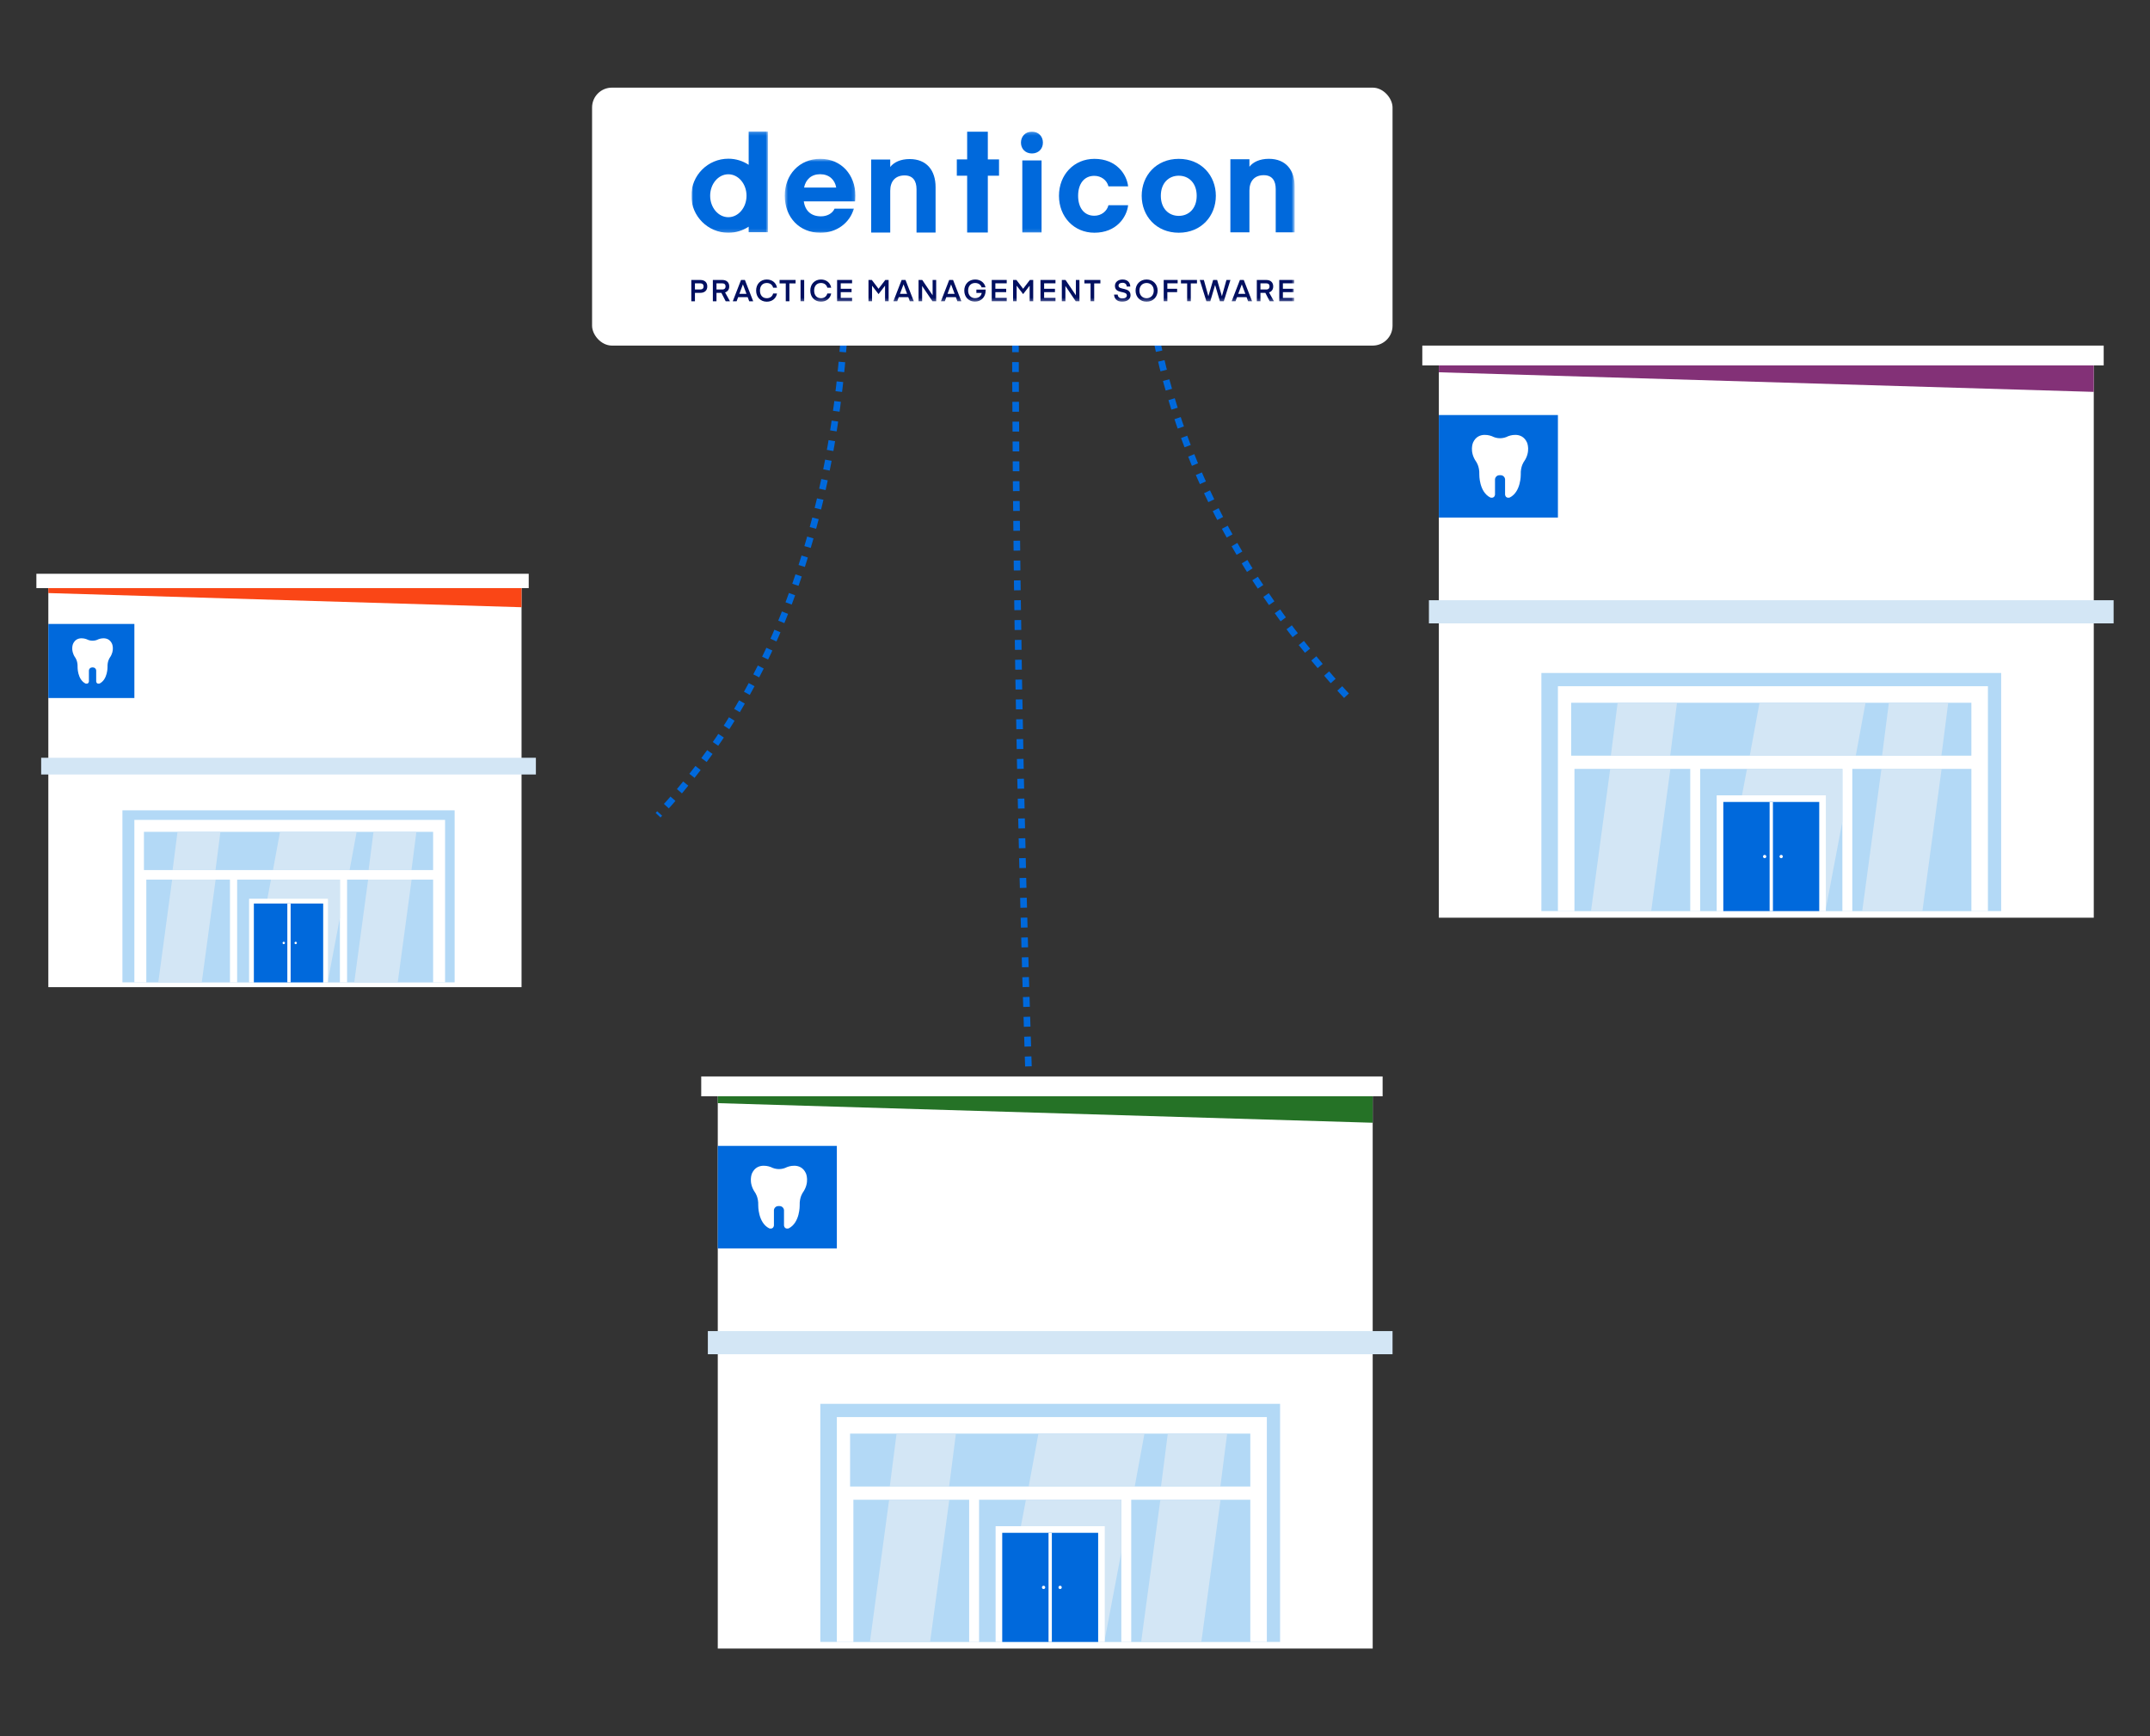 <?xml version="1.0" encoding="UTF-8"?>
<svg width="650px" height="525px" viewBox="0 0 650 525" version="1.1" xmlns="http://www.w3.org/2000/svg" xmlns:xlink="http://www.w3.org/1999/xlink">
    <rect x="0" y="0" width="650" height="525" fill="#333333" stroke="none"/>
    <title>Artboard Copy 8</title>
    <defs>
        <rect id="path-1" x="0" y="0" width="242" height="78" rx="6"></rect>
        <polygon id="path-3" points="0 51.734 182.284 51.734 182.284 -0 0 -0"></polygon>
        <polygon id="path-5" points="0.511 0.591 21.86 0.591 21.86 22.96 0.511 22.96"></polygon>
        <polygon id="path-7" points="0 0.189 23.19 0.189 23.19 30.838 0 30.838"></polygon>
        <polygon id="path-9" points="0 30.894 182.441 30.894 182.441 0.235 0 0.235"></polygon>
    </defs>
    <g id="Artboard-Copy-8" stroke="none" stroke-width="1" fill="none" fill-rule="evenodd">
        <g id="Group-10" transform="translate(11, 26.5)">
            <g id="Asset-1-Copy-2" transform="translate(201, 299)" fill-rule="nonzero">
                <rect id="Rectangle" fill="#FFFFFF" x="5" y="6" width="198" height="167"></rect>
                <rect id="Rectangle" fill="#FFFFFF" x="0" y="4.09272616e-12" width="206" height="6"></rect>
                <rect id="Rectangle" fill="#0069DC" x="5" y="21" width="36" height="31"></rect>
                <path d="M31.652,29.303 C30.021,25.705 25.966,27.398 25.966,27.398 C24.421,28.218 22.581,28.218 21.035,27.398 C21.035,27.398 16.98,25.705 15.347,29.303 C15.347,29.303 14.125,32.013 16.266,35.089 C16.266,35.089 17.337,36.497 17.235,38.998 C17.235,38.998 17.134,44.214 20.551,45.934 C20.551,45.934 21.776,46.349 21.979,45.098 L21.979,40.406 C22.057,39.726 22.617,39.21 23.287,39.2 L23.287,39.2 C23.362,39.2 23.431,39.2 23.501,39.188 C23.57,39.175 23.639,39.188 23.714,39.2 L23.714,39.2 C24.384,39.21 24.944,39.726 25.022,40.406 L25.022,45.098 C25.225,46.349 26.45,45.934 26.45,45.934 C29.867,44.214 29.766,38.998 29.766,38.998 C29.664,36.497 30.735,35.089 30.735,35.089 C32.876,32.013 31.652,29.303 31.652,29.303 Z" id="Path" fill="#FFFFFF"></path>
                <rect id="Rectangle" fill="#B3D9F6" x="36" y="99" width="139" height="72"></rect>
                <rect id="Rectangle" fill="#FFFFFF" x="41" y="103" width="130" height="68"></rect>
                <rect id="Rectangle" fill="#B3D9F6" x="45" y="108" width="121" height="16"></rect>
                <rect id="Rectangle" fill="#B3D9F6" x="46" y="128" width="35" height="43"></rect>
                <rect id="Rectangle" fill="#B3D9F6" x="84" y="128" width="43" height="43"></rect>
                <rect id="Rectangle" fill="#B3D9F6" x="130" y="128" width="36" height="43"></rect>
                <polygon id="Path" fill="#D3E6F5" points="98.162 128 127 128 127 143.915 121.86 171 90 171"></polygon>
                <rect id="Rectangle" fill="#FFFFFF" x="89" y="136" width="33" height="35"></rect>
                <rect id="Rectangle" fill="#0069DC" x="91" y="138" width="29" height="33"></rect>
                <rect id="Rectangle" fill="#FFFFFF" x="105" y="138" width="1" height="33"></rect>
                <path d="M103,154.5 C103,154.224 103.224,154 103.5,154 C103.776,154 104,154.224 104,154.5 C104,154.776 103.776,155 103.5,155 C103.224,155 103,154.776 103,154.5 Z" id="Path" fill="#FFFFFF"></path>
                <path d="M108,154.5 C108,154.224 108.224,154 108.5,154 C108.776,154 109,154.224 109,154.5 C109,154.776 108.776,155 108.5,155 C108.224,155 108,154.776 108,154.5 L108,154.5 Z" id="Path" fill="#FFFFFF"></path>
                <polygon id="Path" fill="#D3E6F5" points="56.806 128 75 128 69.194 171 51 171"></polygon>
                <polygon id="Path" fill="#D3E6F5" points="77 108 74.945 124 57 124 59.055 108"></polygon>
                <polygon id="Path" fill="#D3E6F5" points="138.806 128 157 128 151.194 171 133 171"></polygon>
                <polygon id="Path" fill="#D3E6F5" points="159 108 156.945 124 139 124 141.055 108"></polygon>
                <polygon id="Path" fill="#D3E6F5" points="134 108 131.053 124 99 124 101.947 108"></polygon>
                <rect id="Rectangle" fill="#D3E6F5" x="2" y="77" width="207" height="7"></rect>
                <polygon id="Path" fill="#257226" points="5 8.074 203 14 203 6 5 6"></polygon>
            </g>
            <g id="Asset-1-Copy-4" transform="translate(419, 78)" fill-rule="nonzero">
                <rect id="Rectangle" fill="#FFFFFF" x="5" y="6" width="198" height="167"></rect>
                <rect id="Rectangle" fill="#FFFFFF" x="0" y="4.09272616e-12" width="206" height="6"></rect>
                <rect id="Rectangle" fill="#0069DC" x="5" y="21" width="36" height="31"></rect>
                <path d="M31.652,29.303 C30.021,25.705 25.966,27.398 25.966,27.398 C24.421,28.218 22.581,28.218 21.035,27.398 C21.035,27.398 16.98,25.705 15.347,29.303 C15.347,29.303 14.125,32.013 16.266,35.089 C16.266,35.089 17.337,36.497 17.235,38.998 C17.235,38.998 17.134,44.214 20.551,45.934 C20.551,45.934 21.776,46.349 21.979,45.098 L21.979,40.406 C22.057,39.726 22.617,39.21 23.287,39.2 L23.287,39.2 C23.362,39.2 23.431,39.2 23.501,39.188 C23.57,39.175 23.639,39.188 23.714,39.2 L23.714,39.2 C24.384,39.21 24.944,39.726 25.022,40.406 L25.022,45.098 C25.225,46.349 26.45,45.934 26.45,45.934 C29.867,44.214 29.766,38.998 29.766,38.998 C29.664,36.497 30.735,35.089 30.735,35.089 C32.876,32.013 31.652,29.303 31.652,29.303 Z" id="Path" fill="#FFFFFF"></path>
                <rect id="Rectangle" fill="#B3D9F6" x="36" y="99" width="139" height="72"></rect>
                <rect id="Rectangle" fill="#FFFFFF" x="41" y="103" width="130" height="68"></rect>
                <rect id="Rectangle" fill="#B3D9F6" x="45" y="108" width="121" height="16"></rect>
                <rect id="Rectangle" fill="#B3D9F6" x="46" y="128" width="35" height="43"></rect>
                <rect id="Rectangle" fill="#B3D9F6" x="84" y="128" width="43" height="43"></rect>
                <rect id="Rectangle" fill="#B3D9F6" x="130" y="128" width="36" height="43"></rect>
                <polygon id="Path" fill="#D3E6F5" points="98.162 128 127 128 127 143.915 121.86 171 90 171"></polygon>
                <rect id="Rectangle" fill="#FFFFFF" x="89" y="136" width="33" height="35"></rect>
                <rect id="Rectangle" fill="#0069DC" x="91" y="138" width="29" height="33"></rect>
                <rect id="Rectangle" fill="#FFFFFF" x="105" y="138" width="1" height="33"></rect>
                <path d="M103,154.5 C103,154.224 103.224,154 103.5,154 C103.776,154 104,154.224 104,154.5 C104,154.776 103.776,155 103.5,155 C103.224,155 103,154.776 103,154.5 Z" id="Path" fill="#FFFFFF"></path>
                <path d="M108,154.5 C108,154.224 108.224,154 108.5,154 C108.776,154 109,154.224 109,154.5 C109,154.776 108.776,155 108.5,155 C108.224,155 108,154.776 108,154.5 L108,154.5 Z" id="Path" fill="#FFFFFF"></path>
                <polygon id="Path" fill="#D3E6F5" points="56.806 128 75 128 69.194 171 51 171"></polygon>
                <polygon id="Path" fill="#D3E6F5" points="77 108 74.945 124 57 124 59.055 108"></polygon>
                <polygon id="Path" fill="#D3E6F5" points="138.806 128 157 128 151.194 171 133 171"></polygon>
                <polygon id="Path" fill="#D3E6F5" points="159 108 156.945 124 139 124 141.055 108"></polygon>
                <polygon id="Path" fill="#D3E6F5" points="134 108 131.053 124 99 124 101.947 108"></polygon>
                <rect id="Rectangle" fill="#D3E6F5" x="2" y="77" width="207" height="7"></rect>
                <polygon id="Path" fill="#833177" points="5 8.074 203 14 203 6 5 6"></polygon>
            </g>
            <g id="Asset-1-Copy-3" transform="translate(0, 147)" fill-rule="nonzero">
                <rect id="Rectangle" fill="#FFFFFF" x="3.613" y="4.335" width="143.064" height="120.665"></rect>
                <rect id="Rectangle" fill="#FFFFFF" x="0" y="2.95717208e-12" width="148.844" height="4.335"></rect>
                <rect id="Rectangle" fill="#0069DC" x="3.613" y="15.173" width="26.012" height="22.399"></rect>
                <path d="M22.87,21.172 C21.691,18.573 18.762,19.796 18.762,19.796 C17.645,20.389 16.315,20.389 15.198,19.796 C15.198,19.796 12.269,18.573 11.089,21.172 C11.089,21.172 10.206,23.131 11.753,25.353 C11.753,25.353 12.527,26.371 12.453,28.178 C12.453,28.178 12.38,31.946 14.849,33.189 C14.849,33.189 15.734,33.489 15.881,32.585 L15.881,29.195 C15.937,28.703 16.342,28.331 16.826,28.324 L16.826,28.324 C16.88,28.324 16.93,28.324 16.98,28.315 C17.03,28.306 17.08,28.315 17.134,28.324 L17.134,28.324 C17.619,28.331 18.023,28.703 18.08,29.195 L18.08,32.585 C18.226,33.489 19.111,33.189 19.111,33.189 C21.58,31.946 21.507,28.178 21.507,28.178 C21.434,26.371 22.207,25.353 22.207,25.353 C23.754,23.131 22.87,21.172 22.87,21.172 Z" id="Path" fill="#FFFFFF"></path>
                <rect id="Rectangle" fill="#B3D9F6" x="26.012" y="71.532" width="100.434" height="52.023"></rect>
                <rect id="Rectangle" fill="#FFFFFF" x="29.624" y="74.422" width="93.931" height="49.133"></rect>
                <rect id="Rectangle" fill="#B3D9F6" x="32.514" y="78.035" width="87.428" height="11.561"></rect>
                <rect id="Rectangle" fill="#B3D9F6" x="33.237" y="92.486" width="25.289" height="31.069"></rect>
                <rect id="Rectangle" fill="#B3D9F6" x="60.694" y="92.486" width="31.069" height="31.069"></rect>
                <rect id="Rectangle" fill="#B3D9F6" x="93.931" y="92.486" width="26.012" height="31.069"></rect>
                <polygon id="Path" fill="#D3E6F5" points="70.926 92.486 91.763 92.486 91.763 103.985 88.049 123.555 65.029 123.555"></polygon>
                <rect id="Rectangle" fill="#FFFFFF" x="64.306" y="98.266" width="23.844" height="25.289"></rect>
                <rect id="Rectangle" fill="#0069DC" x="65.751" y="99.711" width="20.954" height="23.844"></rect>
                <rect id="Rectangle" fill="#FFFFFF" x="75.867" y="99.711" width="1" height="23.844"></rect>
                <path d="M74.422,111.633 C74.422,111.433 74.584,111.272 74.783,111.272 C74.983,111.272 75.145,111.433 75.145,111.633 C75.145,111.832 74.983,111.994 74.783,111.994 C74.584,111.994 74.422,111.832 74.422,111.633 Z" id="Path" fill="#FFFFFF"></path>
                <path d="M78.035,111.633 C78.035,111.433 78.196,111.272 78.396,111.272 C78.595,111.272 78.757,111.433 78.757,111.633 C78.757,111.832 78.595,111.994 78.396,111.994 C78.196,111.994 78.035,111.832 78.035,111.633 L78.035,111.633 Z" id="Path" fill="#FFFFFF"></path>
                <polygon id="Path" fill="#D3E6F5" points="41.045 92.486 54.191 92.486 49.995 123.555 36.85 123.555"></polygon>
                <polygon id="Path" fill="#D3E6F5" points="55.636 78.035 54.151 89.595 41.185 89.595 42.669 78.035"></polygon>
                <polygon id="Path" fill="#D3E6F5" points="100.294 92.486 113.439 92.486 109.244 123.555 96.098 123.555"></polygon>
                <polygon id="Path" fill="#D3E6F5" points="114.884 78.035 113.4 89.595 100.434 89.595 101.918 78.035"></polygon>
                <polygon id="Path" fill="#D3E6F5" points="96.821 78.035 94.691 89.595 71.532 89.595 73.661 78.035"></polygon>
                <rect id="Rectangle" fill="#D3E6F5" x="1.445" y="55.636" width="149.566" height="5.058"></rect>
                <polygon id="Path" fill="#FA4616" points="3.613 5.834 146.676 10.116 146.676 4.335 3.613 4.335"></polygon>
            </g>
            <path d="M244.957,59 C243.003,128.013 224.003,181.679 187.957,220" id="Path-8" stroke="#0069DC" stroke-width="2" stroke-dasharray="3"></path>
            <path d="M295.957,59 C295.957,138 297.305,217.882 300,298.647" id="Path-8-Copy-2" stroke="#0069DC" stroke-width="2" stroke-dasharray="3"></path>
            <path d="M398.041,59 C392.697,105.346 372.003,147.679 335.957,186" id="Path-8-Copy" stroke="#0069DC" stroke-width="2" stroke-dasharray="3" transform="translate(366.999, 122.5) scale(-1, 1) translate(-366.999, -122.5) "></path>
            <g id="Group-108" transform="translate(168, 0)">
                <mask id="mask-2" fill="white">
                    <use xlink:href="#path-1"></use>
                </mask>
                <use id="Rectangle-Copy-5" fill="#FFFFFF" xlink:href="#path-1"></use>
                <g id="denticon_logo" mask="url(#mask-2)">
                    <g transform="translate(30, 13)" id="Group-42">
                        <path d="M2.678,48.04 C3.395,48.04 3.72,47.677 3.72,47.114 C3.72,46.552 3.395,46.171 2.678,46.171 L1.098,46.171 L1.098,48.04 L2.678,48.04 Z M1.098,51.597 L0,51.597 L0,45.154 L2.669,45.154 C4.202,45.154 4.829,46.016 4.829,47.114 C4.829,48.213 4.166,49.056 2.669,49.056 L1.098,49.056 L1.098,51.597 Z" id="Fill-1" fill="#000F60"></path>
                        <path d="M9.353,46.171 L7.611,46.171 L7.611,48.04 L9.353,48.04 C10.034,48.04 10.361,47.658 10.361,47.104 C10.361,46.552 10.034,46.171 9.353,46.171 L9.353,46.171 Z M10.397,51.597 L9.09,49.056 L7.611,49.056 L7.611,51.597 L6.514,51.597 L6.514,45.154 L9.344,45.154 C10.769,45.154 11.467,45.98 11.467,47.104 C11.467,47.959 11.06,48.648 10.206,48.921 L11.685,51.597 L10.397,51.597 Z" id="Fill-3" fill="#000F60"></path>
                        <path d="M15.594,46.515 L14.524,49.355 L16.683,49.355 L15.613,46.515 L15.594,46.515 Z M12.536,51.597 L15.032,45.154 L16.202,45.154 L18.708,51.597 L17.509,51.597 L17.046,50.355 L14.161,50.355 L13.698,51.597 L12.536,51.597 Z" id="Fill-5" fill="#000F60"></path>
                        <path d="M22.815,45.018 C24.412,45.018 25.647,45.971 25.91,47.504 L24.74,47.504 C24.522,46.597 23.787,46.071 22.815,46.071 C21.527,46.071 20.755,46.979 20.755,48.366 C20.755,49.755 21.527,50.673 22.815,50.673 C23.787,50.673 24.522,50.145 24.74,49.238 L25.91,49.238 C25.647,50.772 24.412,51.724 22.815,51.724 C20.936,51.724 19.593,50.355 19.593,48.366 C19.593,46.389 20.936,45.018 22.815,45.018" id="Fill-7" fill="#000F60"></path>
                        <polygon id="Fill-9" fill="#000F60" points="31.525 46.197 29.655 46.197 29.655 51.598 28.557 51.598 28.557 46.197 26.686 46.197 26.686 45.154 31.525 45.154"></polygon>
                        <mask id="mask-4" fill="white">
                            <use xlink:href="#path-3"></use>
                        </mask>
                        <g id="Clip-12"></g>
                        <polygon id="Fill-11" fill="#000F60" mask="url(#mask-4)" points="33.027 51.598 34.125 51.598 34.125 45.154 33.027 45.154"></polygon>
                        <path d="M39.197,45.018 C40.794,45.018 42.028,45.971 42.291,47.504 L41.121,47.504 C40.903,46.597 40.168,46.071 39.197,46.071 C37.907,46.071 37.136,46.979 37.136,48.366 C37.136,49.755 37.907,50.673 39.197,50.673 C40.168,50.673 40.903,50.145 41.121,49.238 L42.291,49.238 C42.028,50.772 40.794,51.724 39.197,51.724 C37.317,51.724 35.975,50.355 35.975,48.366 C35.975,46.389 37.317,45.018 39.197,45.018" id="Fill-13" fill="#000F60" mask="url(#mask-4)"></path>
                        <polygon id="Fill-14" fill="#000F60" mask="url(#mask-4)" points="48.605 51.598 44.076 51.598 44.076 45.153 48.605 45.153 48.605 46.171 45.174 46.171 45.174 47.822 48.452 47.822 48.452 48.839 45.174 48.839 45.174 50.582 48.605 50.582"></polygon>
                        <polygon id="Fill-15" fill="#000F60" mask="url(#mask-4)" points="56.605 47.822 58.647 45.153 59.655 45.153 59.655 51.598 58.573 51.598 58.573 46.887 56.623 49.411 56.586 49.411 54.644 46.887 54.644 51.598 53.564 51.598 53.564 45.153 54.572 45.153"></polygon>
                        <path d="M64.151,46.515 L63.08,49.355 L65.24,49.355 L64.17,46.515 L64.151,46.515 Z M61.093,51.597 L63.589,45.154 L64.759,45.154 L67.264,51.597 L66.066,51.597 L65.603,50.355 L62.717,50.355 L62.254,51.597 L61.093,51.597 Z" id="Fill-16" fill="#000F60" mask="url(#mask-4)"></path>
                        <polygon id="Fill-17" fill="#000F60" mask="url(#mask-4)" points="69.783 51.598 68.703 51.598 68.703 45.153 69.819 45.153 72.951 49.792 72.951 45.153 74.031 45.153 74.031 51.598 72.906 51.598 69.783 46.97"></polygon>
                        <path d="M78.528,46.515 L77.458,49.355 L79.618,49.355 L78.547,46.515 L78.528,46.515 Z M75.47,51.597 L77.966,45.154 L79.136,45.154 L81.642,51.597 L80.443,51.597 L79.981,50.355 L77.095,50.355 L76.631,51.597 L75.47,51.597 Z" id="Fill-18" fill="#000F60" mask="url(#mask-4)"></path>
                        <path d="M87.8,49.076 L86.185,49.076 L86.185,48.076 L88.972,48.076 C88.972,48.076 88.98,48.222 88.98,48.366 C88.98,50.355 87.592,51.707 85.749,51.707 C83.906,51.707 82.526,50.355 82.526,48.366 C82.526,46.389 83.934,45.018 85.813,45.018 C87.374,45.018 88.645,45.915 88.944,47.387 L87.755,47.387 C87.519,46.543 86.738,46.07 85.813,46.07 C84.524,46.07 83.688,46.979 83.688,48.366 C83.688,49.755 84.57,50.654 85.757,50.654 C86.821,50.654 87.601,50.127 87.8,49.076" id="Fill-19" fill="#000F60" mask="url(#mask-4)"></path>
                        <polygon id="Fill-20" fill="#000F60" mask="url(#mask-4)" points="95.357 51.598 90.827 51.598 90.827 45.153 95.357 45.153 95.357 46.171 91.926 46.171 91.926 47.822 95.201 47.822 95.201 48.839 91.926 48.839 91.926 50.582 95.357 50.582"></polygon>
                        <polygon id="Fill-21" fill="#000F60" mask="url(#mask-4)" points="100.318 47.822 102.36 45.153 103.367 45.153 103.367 51.598 102.286 51.598 102.286 46.887 100.336 49.411 100.299 49.411 98.357 46.887 98.357 51.598 97.277 51.598 97.277 45.153 98.284 45.153"></polygon>
                        <polygon id="Fill-22" fill="#000F60" mask="url(#mask-4)" points="110.096 51.598 105.567 51.598 105.567 45.153 110.096 45.153 110.096 46.171 106.665 46.171 106.665 47.822 109.943 47.822 109.943 48.839 106.665 48.839 106.665 50.582 110.096 50.582"></polygon>
                        <polygon id="Fill-23" fill="#000F60" mask="url(#mask-4)" points="113.098 51.598 112.018 51.598 112.018 45.153 113.134 45.153 116.265 49.792 116.265 45.153 117.346 45.153 117.346 51.598 116.221 51.598 113.098 46.97"></polygon>
                        <polygon id="Fill-24" fill="#000F60" mask="url(#mask-4)" points="123.675 46.197 121.805 46.197 121.805 51.598 120.708 51.598 120.708 46.197 118.839 46.197 118.839 45.154 123.675 45.154"></polygon>
                        <path d="M131.675,49.836 C131.675,48.266 128.073,49.501 128.073,46.923 C128.073,45.898 128.944,45.018 130.378,45.018 C131.894,45.018 132.692,45.943 132.719,47.15 L131.639,47.15 C131.63,46.515 131.203,46.006 130.378,46.006 C129.625,46.006 129.162,46.325 129.162,46.897 C129.162,48.312 132.792,47.213 132.792,49.791 C132.792,50.963 131.776,51.723 130.234,51.723 C128.517,51.723 127.854,50.635 127.818,49.584 L128.908,49.584 C128.953,50.272 129.416,50.734 130.286,50.734 C131.167,50.734 131.675,50.417 131.675,49.836" id="Fill-25" fill="#000F60" mask="url(#mask-4)"></path>
                        <path d="M137.644,50.681 C138.907,50.681 139.814,49.763 139.814,48.376 C139.814,46.987 138.907,46.071 137.644,46.071 C136.382,46.071 135.475,46.987 135.475,48.376 C135.475,49.763 136.382,50.681 137.644,50.681 M137.644,45.018 C139.605,45.018 140.976,46.462 140.976,48.376 C140.976,50.291 139.605,51.735 137.644,51.735 C135.684,51.735 134.313,50.291 134.313,48.376 C134.313,46.462 135.684,45.018 137.644,45.018" id="Fill-26" fill="#000F60" mask="url(#mask-4)"></path>
                        <polygon id="Fill-27" fill="#000F60" mask="url(#mask-4)" points="142.821 51.598 142.821 45.153 147.032 45.153 147.032 46.171 143.92 46.171 143.92 47.822 146.879 47.822 146.879 48.839 143.92 48.839 143.92 51.598"></polygon>
                        <polygon id="Fill-28" fill="#000F60" mask="url(#mask-4)" points="152.875 46.197 151.005 46.197 151.005 51.598 149.906 51.598 149.906 46.197 148.037 46.197 148.037 45.154 152.875 45.154"></polygon>
                        <polygon id="Fill-29" fill="#000F60" mask="url(#mask-4)" points="156.902 51.598 155.722 51.598 153.716 45.153 154.96 45.153 156.311 50.045 156.33 50.045 157.763 45.153 158.971 45.153 160.405 50.045 160.422 50.045 161.784 45.153 162.991 45.153 160.985 51.598 159.806 51.598 158.363 46.705 158.344 46.705"></polygon>
                        <path d="M166.417,46.515 L165.346,49.355 L167.506,49.355 L166.436,46.515 L166.417,46.515 Z M163.359,51.597 L165.855,45.154 L167.024,45.154 L169.53,51.597 L168.333,51.597 L167.869,50.355 L164.984,50.355 L164.521,51.597 L163.359,51.597 Z" id="Fill-30" fill="#000F60" mask="url(#mask-4)"></path>
                        <path d="M173.809,46.171 L172.067,46.171 L172.067,48.04 L173.809,48.04 C174.491,48.04 174.818,47.658 174.818,47.104 C174.818,46.552 174.491,46.171 173.809,46.171 L173.809,46.171 Z M174.854,51.597 L173.547,49.056 L172.067,49.056 L172.067,51.597 L170.969,51.597 L170.969,45.154 L173.8,45.154 C175.226,45.154 175.925,45.98 175.925,47.104 C175.925,47.959 175.516,48.648 174.663,48.921 L176.143,51.597 L174.854,51.597 Z" id="Fill-31" fill="#000F60" mask="url(#mask-4)"></path>
                        <polygon id="Fill-32" fill="#000F60" mask="url(#mask-4)" points="182.283 51.598 177.754 51.598 177.754 45.153 182.283 45.153 182.283 46.171 178.852 46.171 178.852 47.822 182.13 47.822 182.13 48.839 178.852 48.839 178.852 50.582 182.283 50.582"></polygon>
                        <g id="Group-20" mask="url(#mask-4)">
                            <g id="Group-3" transform="translate(27.743, 7.934)">
                                <mask id="mask-6" fill="white">
                                    <use xlink:href="#path-5"></use>
                                </mask>
                                <g id="Clip-2"></g>
                                <path d="M6.349,9.286 L16.064,9.286 C15.656,6.878 13.902,5.245 11.206,5.245 C8.554,5.245 6.839,6.836 6.349,9.286 L6.349,9.286 Z M6.267,13.45 C6.675,16.389 8.554,17.981 11.451,17.981 C13.206,17.981 14.879,17.205 15.575,15.654 L21.41,15.654 C20.145,19.98 16.227,22.96 11.288,22.96 C4.961,22.96 0.511,18.307 0.511,11.735 C0.511,5.408 4.919,0.591 11.247,0.591 C17.573,0.591 21.86,5.408 21.86,11.735 C21.86,12.674 21.778,13.45 21.778,13.45 L6.267,13.45 Z" id="Fill-1" fill="#0069DC" mask="url(#mask-6)"></path>
                            </g>
                            <g id="Group-6" transform="translate(0, 0.046)">
                                <mask id="mask-8" fill="white">
                                    <use xlink:href="#path-7"></use>
                                </mask>
                                <g id="Clip-5"></g>
                                <path d="M11.196,13.153 C14.231,13.153 16.692,16.058 16.692,19.641 C16.692,23.225 14.231,26.13 11.196,26.13 C8.16,26.13 5.699,23.225 5.699,19.641 C5.699,16.058 8.16,13.153 11.196,13.153 M11.196,30.838 C13.468,30.838 15.578,30.156 17.344,28.993 L17.344,30.673 L17.416,30.673 L23.19,30.673 L23.19,0.188 L17.344,0.188 L17.344,10.29 C15.578,9.127 13.468,8.445 11.196,8.445 C5.013,8.445 -0,13.458 -0,19.641 C-0,25.825 5.013,30.838 11.196,30.838" id="Fill-4" fill="#0069DC" mask="url(#mask-8)"></path>
                            </g>
                            <path d="M174.614,8.525 C171.864,8.525 169.85,9.475 168.733,10.922 L168.733,8.66 L162.974,8.66 L162.974,14.419 L162.974,30.75 L168.733,30.75 L168.733,18.097 C168.733,15.258 170.273,13.473 173.072,13.473 C175.628,13.473 176.682,15.177 176.682,17.651 L176.682,30.75 L182.441,30.75 L182.441,17.001 C182.441,11.932 179.723,8.525 174.614,8.525" id="Fill-7" fill="#0069DC"></path>
                            <path d="M121.873,8.536 C128.516,8.536 131.656,13.223 132.062,16.85 L126.113,16.85 C125.663,15.016 123.952,13.671 121.833,13.671 C118.735,13.671 116.942,16.117 116.942,19.703 C116.942,23.29 118.735,25.736 121.833,25.736 C123.952,25.736 125.663,24.391 126.113,22.557 L132.062,22.557 C131.656,26.183 128.516,30.871 121.873,30.871 C115.678,30.871 111.154,26.062 111.154,19.703 C111.154,13.345 115.678,8.536 121.873,8.536" id="Fill-9" fill="#0069DC"></path>
                            <path d="M147.371,25.776 C150.428,25.776 152.792,23.535 152.792,19.704 C152.792,15.872 150.428,13.631 147.371,13.631 C144.316,13.631 141.95,15.872 141.95,19.704 C141.95,23.535 144.316,25.776 147.371,25.776 M136.163,19.704 C136.163,13.631 140.525,8.536 147.371,8.536 C154.218,8.536 158.58,13.631 158.58,19.704 C158.58,25.776 154.218,30.872 147.371,30.872 C140.525,30.872 136.163,25.776 136.163,19.704" id="Fill-11" fill="#0069DC"></path>
                            <path d="M66.021,8.597 C63.272,8.597 61.258,9.547 60.141,10.993 L60.141,8.732 L54.382,8.732 L54.382,14.491 L54.382,30.822 L60.141,30.822 L60.141,18.169 C60.141,15.329 61.681,13.545 64.48,13.545 C67.035,13.545 68.09,15.249 68.09,17.723 L68.09,30.822 L73.849,30.822 L73.849,17.073 C73.849,12.004 71.131,8.597 66.021,8.597" id="Fill-13" fill="#0069DC"></path>
                            <polygon id="Fill-15" fill="#0069DC" points="89.644 30.808 83.395 30.808 83.395 13.632 80.269 13.632 80.269 8.702 83.395 8.702 83.395 0.308 89.644 0.308 89.644 8.702 93.032 8.702 93.032 13.632 89.644 13.632"></polygon>
                            <mask id="mask-10" fill="white">
                                <use xlink:href="#path-9"></use>
                            </mask>
                            <g id="Clip-18"></g>
                            <polygon id="Fill-17" fill="#0069DC" mask="url(#mask-10)" points="100.069 30.81 105.891 30.81 105.891 9.012 100.069 9.012"></polygon>
                            <path d="M99.661,3.628 C99.661,1.697 101.051,0.308 102.98,0.308 C104.91,0.308 106.299,1.697 106.299,3.628 C106.299,5.558 104.91,6.908 102.98,6.908 C101.051,6.908 99.661,5.558 99.661,3.628" id="Fill-19" fill="#0069DC" mask="url(#mask-10)"></path>
                        </g>
                    </g>
                </g>
            </g>
        </g>
    </g>
</svg>